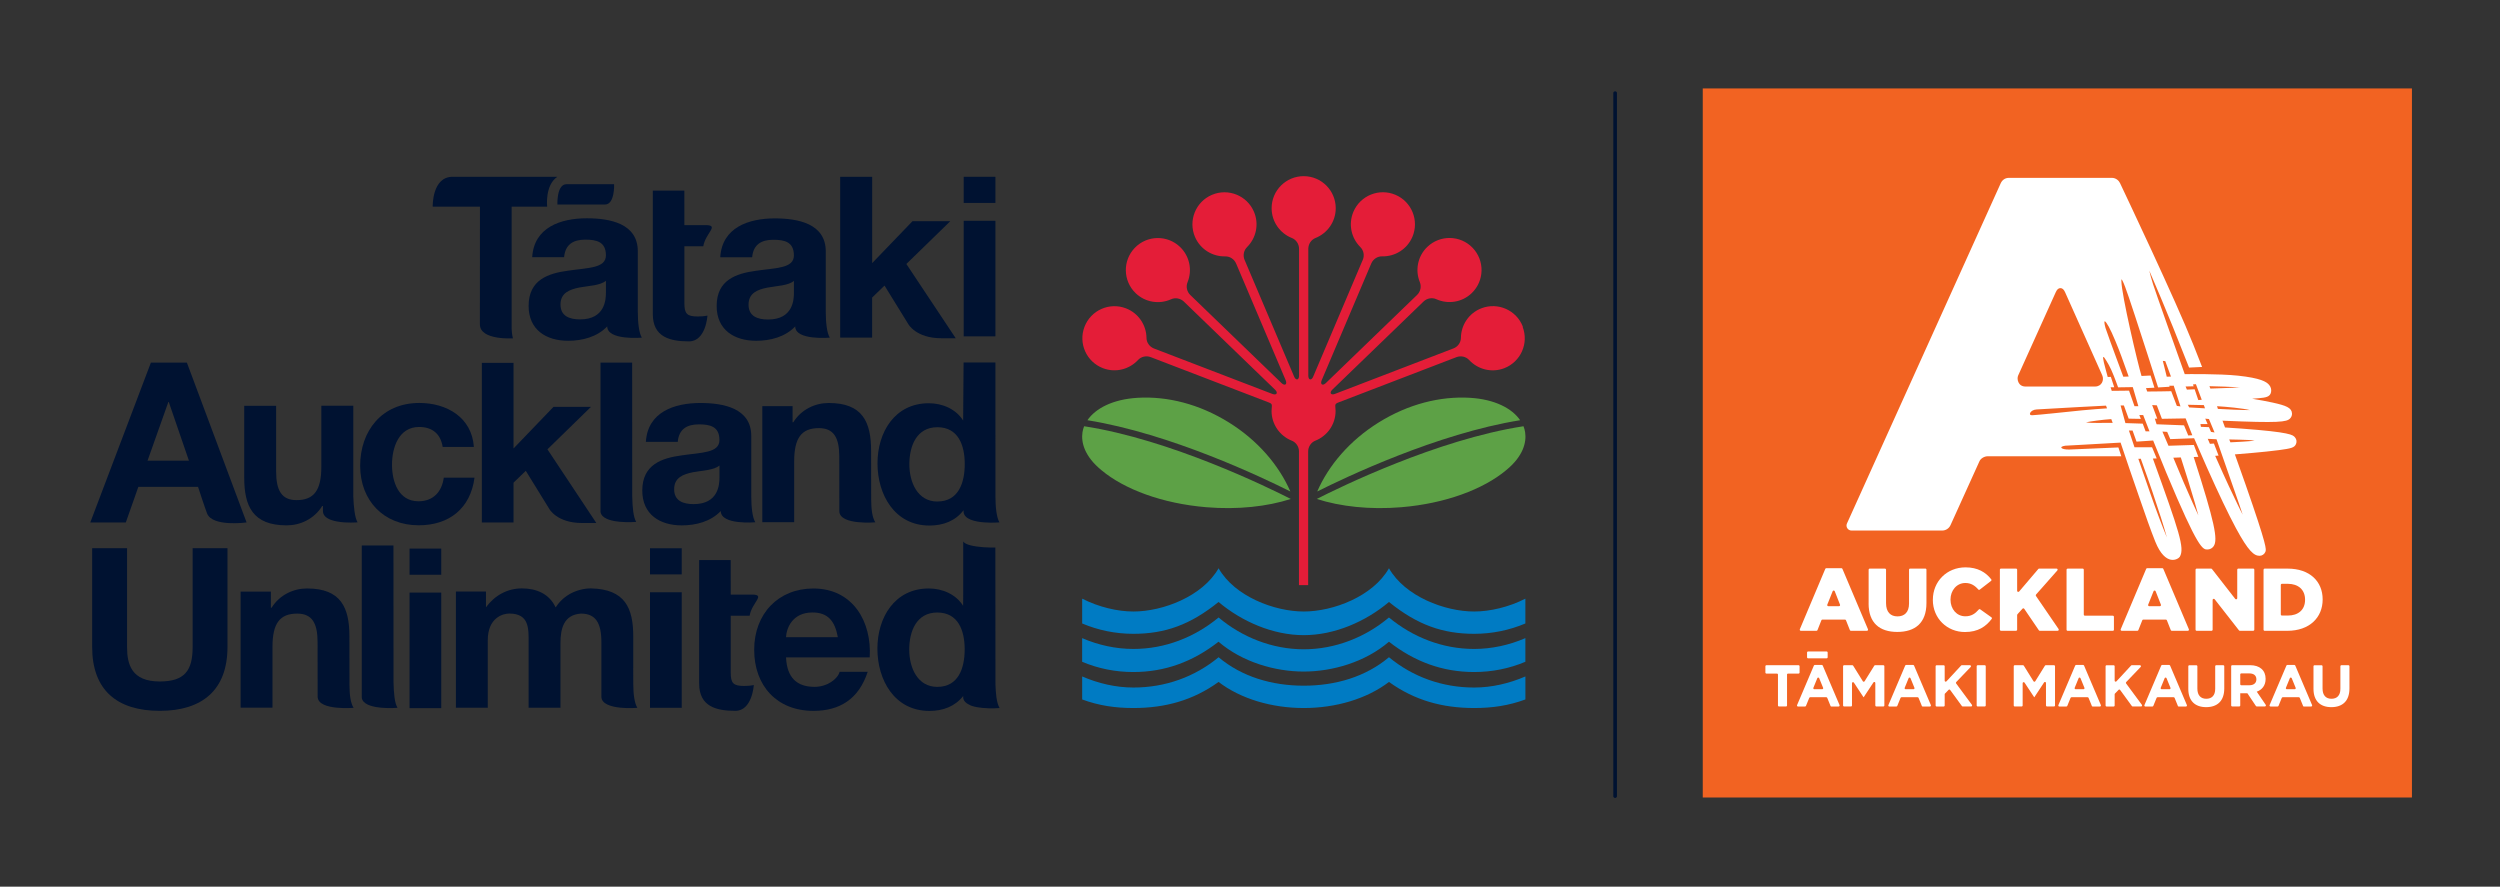 <?xml version="1.0" encoding="UTF-8"?>
<svg id="Artwork" xmlns="http://www.w3.org/2000/svg" viewBox="0 0 799.41 283.53">
  <rect x="0" y="0" width="799.41" height="283.53" fill="#333333" stroke="none"/>
  <defs>
    <style>
      .cls-1 {
        fill: #fff;
      }

      .cls-1, .cls-2, .cls-3, .cls-4, .cls-5, .cls-6, .cls-7 {
        stroke-width: 0px;
      }

      .cls-2 {
        fill-rule: evenodd;
      }

      .cls-2, .cls-3 {
        fill: #001231;
      }

      .cls-4 {
        fill: #007bc3;
      }

      .cls-5 {
        fill: #e41d38;
      }

      .cls-6 {
        fill: #5da146;
      }

      .cls-7 {
        fill: #f26322;
      }
    </style>
  </defs>
  <g>
    <rect class="cls-7" x="544.48" y="28.28" width="226.77" height="226.73"/>
    <path class="cls-1" d="m571.43,215.72v9.86c0,.18-.15.33-.33.33h-2.24c-.18,0-.33-.15-.33-.33v-9.86c0-.18-.15-.33-.33-.33h-3.36c-.18,0-.33-.15-.33-.33v-2.02c0-.18.15-.33.33-.33h10.27c.18,0,.33.15.33.33v2.02c0,.18-.15.33-.33.33h-3.36c-.18,0-.33.15-.33.33Z"/>
    <path class="cls-1" d="m585.33,225.71l-1.04-2.55c-.05-.12-.17-.21-.31-.21h-5.14c-.13,0-.25.08-.31.21l-1.04,2.55c-.05.12-.17.21-.31.21h-2.24c-.24,0-.4-.24-.3-.46l5.37-12.63c.05-.12.17-.2.3-.2h2.24c.13,0,.25.08.3.2l5.37,12.63c.09.22-.07.46-.3.46h-2.32c-.13,0-.25-.08-.31-.21Zm-4.22-8.85l-1.26,3.08c-.09.22.07.45.3.45h2.52c.23,0,.39-.24.3-.45l-1.26-3.08c-.11-.27-.5-.27-.61,0Z"/>
    <path class="cls-1" d="m599.66,225.58v-7.19c0-.33-.42-.45-.6-.18l-3.11,4.72h-.08l-3.07-4.66c-.18-.27-.6-.15-.6.18v7.13c0,.18-.15.33-.33.33h-2.19c-.18,0-.33-.15-.33-.33v-12.54c0-.18.15-.33.33-.33h2.62c.11,0,.22.06.28.16l3.09,4.97c.13.21.43.21.56,0l3.09-4.97c.06-.1.17-.16.28-.16h2.62c.18,0,.33.15.33.33v12.54c0,.18-.15.33-.33.33h-2.22c-.18,0-.33-.15-.33-.33Z"/>
    <path class="cls-1" d="m614.53,225.71l-1.04-2.55c-.05-.12-.17-.21-.31-.21h-5.14c-.13,0-.25.08-.31.21l-1.04,2.55c-.05.12-.17.21-.31.21h-2.24c-.24,0-.4-.24-.3-.46l5.37-12.63c.05-.12.17-.2.3-.2h2.24c.13,0,.25.08.3.2l5.37,12.63c.09.22-.07.46-.3.46h-2.32c-.13,0-.25-.08-.31-.21Zm-4.22-8.85l-1.26,3.08c-.09.22.07.45.3.45h2.52c.23,0,.39-.24.3-.45l-1.26-3.08c-.11-.27-.5-.27-.61,0Z"/>
    <path class="cls-1" d="m627.35,225.78l-3.76-5.16c-.12-.17-.36-.18-.5-.03l-1.16,1.2c-.06.06-.09.14-.09.23v3.57c0,.18-.15.33-.33.33h-2.24c-.18,0-.33-.15-.33-.33v-12.54c0-.18.15-.33.33-.33h2.24c.18,0,.33.15.33.33v4.6c0,.3.37.44.57.22l4.68-5.05c.06-.07.15-.11.24-.11h2.59c.29,0,.44.35.24.56l-4.64,4.84c-.11.12-.12.29-.03.42l5.06,6.85c.16.22,0,.53-.26.53h-2.67c-.11,0-.2-.05-.27-.14Z"/>
    <path class="cls-1" d="m632.07,225.58v-12.54c0-.18.15-.33.33-.33h2.24c.18,0,.33.15.33.33v12.54c0,.18-.15.33-.33.33h-2.24c-.18,0-.33-.15-.33-.33Z"/>
    <path class="cls-1" d="m654.23,225.58v-7.19c0-.33-.42-.45-.6-.18l-3.11,4.72h-.08l-3.07-4.66c-.18-.27-.6-.15-.6.18v7.13c0,.18-.15.33-.33.33h-2.19c-.18,0-.33-.15-.33-.33v-12.54c0-.18.15-.33.33-.33h2.62c.11,0,.22.06.28.16l3.09,4.97c.13.21.43.21.56,0l3.09-4.97c.06-.1.17-.16.28-.16h2.62c.18,0,.33.15.33.33v12.54c0,.18-.15.33-.33.33h-2.22c-.18,0-.33-.15-.33-.33Z"/>
    <path class="cls-1" d="m668.89,225.71l-1.04-2.55c-.05-.12-.17-.21-.31-.21h-5.14c-.13,0-.25.08-.31.21l-1.04,2.55c-.05.12-.17.21-.31.21h-2.24c-.24,0-.4-.24-.3-.46l5.37-12.63c.05-.12.17-.2.3-.2h2.24c.13,0,.25.08.3.2l5.37,12.63c.09.22-.07.46-.3.46h-2.32c-.13,0-.25-.08-.31-.21Zm-4.22-8.85l-1.26,3.08c-.09.22.07.45.3.45h2.52c.23,0,.39-.24.3-.45l-1.26-3.08c-.11-.27-.5-.27-.61,0Z"/>
    <path class="cls-1" d="m681.7,225.78l-3.76-5.16c-.12-.17-.36-.18-.5-.03l-1.16,1.2c-.06.06-.09.14-.09.23v3.57c0,.18-.15.33-.33.33h-2.24c-.18,0-.33-.15-.33-.33v-12.54c0-.18.15-.33.33-.33h2.24c.18,0,.33.15.33.33v4.6c0,.3.37.44.57.22l4.68-5.05c.06-.07.15-.11.24-.11h2.59c.29,0,.44.35.24.56l-4.64,4.84c-.11.12-.12.29-.03.42l5.06,6.85c.16.22,0,.53-.26.53h-2.67c-.11,0-.2-.05-.27-.14Z"/>
    <path class="cls-1" d="m696.4,225.71l-1.04-2.55c-.05-.12-.17-.21-.31-.21h-5.14c-.13,0-.25.08-.31.21l-1.04,2.55c-.05.12-.17.21-.31.21h-2.24c-.24,0-.4-.24-.3-.46l5.37-12.63c.05-.12.17-.2.3-.2h2.24c.13,0,.25.08.3.2l5.37,12.63c.09.22-.07.46-.3.46h-2.32c-.13,0-.25-.08-.31-.21Zm-4.22-8.85l-1.26,3.08c-.09.22.07.45.3.45h2.52c.23,0,.39-.24.3-.45l-1.26-3.08c-.11-.27-.5-.27-.61,0Z"/>
    <path class="cls-1" d="m705.45,226.12c-3.54,0-5.71-1.98-5.71-5.86v-7.21c0-.18.15-.33.33-.33h2.24c.18,0,.33.15.33.33v7.13c0,2.15,1.07,3.26,2.85,3.26s2.85-1.07,2.85-3.17v-7.23c0-.18.15-.33.33-.33h2.24c.18,0,.33.15.33.33v7.12c0,4-2.24,5.96-5.79,5.96Z"/>
    <path class="cls-1" d="m721.36,225.76l-2.73-4.08h-2.28v3.89c0,.18-.15.33-.33.33h-2.24c-.18,0-.33-.15-.33-.33v-12.54c0-.18.15-.33.33-.33h5.7c3.11,0,4.98,1.64,4.98,4.35v.04c0,2.13-1.15,3.47-2.83,4.09l2.87,4.2c.15.22,0,.52-.27.52h-2.59c-.11,0-.21-.05-.27-.15Zm.15-8.54c0-1.24-.87-1.89-2.28-1.89h-2.55c-.18,0-.33.15-.33.33v3.13c0,.18.15.33.33.33h2.61c1.41,0,2.22-.75,2.22-1.87v-.04Z"/>
    <path class="cls-1" d="m736.43,225.71l-1.04-2.55c-.05-.12-.17-.21-.31-.21h-5.14c-.13,0-.25.08-.31.21l-1.04,2.55c-.05.12-.17.21-.31.21h-2.24c-.24,0-.4-.24-.3-.46l5.37-12.63c.05-.12.17-.2.3-.2h2.24c.13,0,.25.08.3.2l5.37,12.63c.09.22-.07.46-.3.46h-2.32c-.13,0-.25-.08-.31-.21Zm-4.22-8.85l-1.26,3.08c-.09.22.07.45.3.45h2.52c.23,0,.39-.24.3-.45l-1.26-3.08c-.11-.27-.5-.27-.61,0Z"/>
    <path class="cls-1" d="m745.48,226.12c-3.54,0-5.71-1.98-5.71-5.86v-7.21c0-.18.15-.33.33-.33h2.24c.18,0,.33.15.33.33v7.13c0,2.15,1.07,3.26,2.85,3.26s2.85-1.07,2.85-3.17v-7.23c0-.18.15-.33.33-.33h2.24c.18,0,.33.15.33.33v7.12c0,4-2.24,5.96-5.79,5.96Z"/>
    <path class="cls-1" d="m713.21,141.44l-.39-.92s6.33.09,8.12.32c-1.57.38-6.36.49-7.73.6m2.74,19.64c.68,1.96.62,1.82,1.18,3.48-.76-1.49-.72-1.36-1.68-3.36-1.67-3.47-3.32-6.85-7.12-15.44.34-.02.71-.05,1.09-.08l-1.49-3.85-1.28.09-.69-1.6,2.8.14s5.82,16.62,7.19,20.61m-12.18-24.59l-.16-.88h2.3l-.75-1.73,1.18.12,1.79,4.3-1.13-.19-.66-1.51-2.56-.1Zm-3.75-6.2l-.44-.85,5.13.11.37,1.03-5.06-.29Zm-.3,8.97l-1.35-3.24-8.77-.34-.56-1.79h.77s-1.63-4.35-1.63-4.35l1.49.08,1.63,4.31,7.59-.13,2.13,5.39-1.29.07Zm-13.63-1.31l-.92-2.47c-.3,0-5.54-.18-5.54-.18l-1.55-5.64h1.05l1.54,4.22,3.9.07-.5-1.21h1.24s2.02,5.2,2.02,5.2h-1.24Zm-10.83-12.95c-.09-.19-.22-.62-.38-1.16h1.17s-1.08-3.32-1.08-3.32l-1,.03c-.25-.91-.47-1.74-.6-2.21-.56-2.01-.82-3.17-.87-3.74-.05-.61.13-.56.44-.15.35.46.87,1.36,1.36,2.22,1.02,1.77,2.4,5.52,2.99,7.2l3.97-.06h0s.73,0,.73,0l1.78,6.09h-1.24s-1.74-4.97-1.74-4.97l-5.53.06Zm-8.23,10.07c.94-.27,5.5-.9,8.08-1.04.1.26.35.95.45,1.2-2.55-.06-6.49.17-8.53-.16m-11.81-2.77c-1.77.2-3.57.36-5.38.49-.69.05-.87-.32-.67-.75.24-.49.98-1.05,2.05-1.1,7.09-.45,21.63-1.19,22.2-1.22.1.27.23.61.34.87-4.89.31-10.1.8-18.55,1.72m-9.89-12.2c2.24-4.96,11.65-25.81,12.04-26.67.39-.86.84-1.3,1.49-1.3s1.12.5,1.48,1.3c.36.8,9.92,22.16,11.88,26.56.69,1.55-.14,3.61-2.3,3.61h-22.25c-2.36,0-2.82-2.44-2.34-3.5m28.97-15.67c1.13,2.03,3.08,6.81,4.08,9.58,1,2.77,1.51,4.19,2.3,6.39-.56.02-1.13.04-1.72.06-.74-2-2.22-5.97-2.22-5.97-.68-1.83-3.29-8.94-3.47-9.62-.8-2.93-.15-2.57,1.03-.43m4.11-15.09c.09,0,.2.26.33.49.77,1.33,3.26,9.02,3.96,11.16,1.11,3.26,7.2,22.26,7.39,22.89l3.68-.22-.12-.32,1.43-.02s2.06,6.37,2.17,6.63c-.2,0-.96-.12-1.15-.17h-.02s-1.79-4.7-1.79-4.7c0,0-6.46.14-7.68.11-.08-.23-.3-.87-.39-1.09.6-.03,1.18-.06,1.76-.09.31-.01.63-.03.94-.05l-1.23-3.89c-1.09.05-1.98.09-2.89.14,0,0,0-.01,0-.02h-.02c-1.18-3.89-6.38-25.92-6.43-30.33,0-.22-.02-.52.07-.53m13.96,26.13l1.83,4.95-1.35.04-1.26-5.06.78.08Zm8.87,7.46l.93-.08,1.87,4.98-1.1.1-1.17-3.45c-.82.04-1.65.07-2.48.11-.14-.33-.28-.67-.42-1,.81-.02,1.67-.04,2.57-.06l-.2-.59Zm14.97.98c-2.15.11-6.86.23-9.42.34-.1-.25-.2-.51-.29-.76,2.38.04,7.3.2,9.72.42m-7.02,6.84c-.08-.21-.19-.65-.27-.86,2.89.16,8.38.68,10.51,1.25-2.46,0-8.03-.25-10.24-.39m-11.86,15.52c1.59,4.93,3.19,10.01,4.46,14.4.42,1.46.81,2.85,1.16,4.13-.56-1.19-1.16-2.5-1.79-3.91-1.85-4.12-3.99-9.11-6.22-14.53.79-.03,1.59-.06,2.39-.09m-12.8.41c.09.25.18.5.27.75,2.58,7.14,4.64,13.23,6.14,17.95.82,2.58,1.47,4.75,1.94,6.47-.73-1.76-1.6-3.96-2.52-6.39-.97-2.57-1.99-5.38-2.96-8.19-1.1-3.22-2.35-6.85-3.65-10.55l.78-.03Zm49.29-6.85c-.65-.76-1.39-1.62-17.06-2.78-1.67-.12-3.45-.24-5.29-.36-.26-.71-.53-1.43-.8-2.17,18.13.8,20.48.41,21.58-.68.43-.43.67-1.02.64-1.62-.08-1.84-1.89-2.54-6.2-3.49-1.79-.39-4.03-.81-6.55-1.23.9-.06,1.65-.12,2.26-.18,1.95-.19,3.5-.33,3.8-1.96.15-.82-.07-1.63-.63-2.29-.86-1.01-2.71-2.17-9.98-2.95-5.94-.63-16.52-.49-17-.48-2.03-5.7-9.56-26.87-10.12-28.74-.56-1.86-.87-2.8-1.22-4.37,2.45,5.66,4.98,11.68,7.58,18.08,1.77,4.36,3.49,8.69,5.15,12.93l4.16-.2c-.89-2.29-1.82-4.64-2.77-7.04-5.68-14.28-21.91-48.44-23.48-51.77-.36-.76-1.28-1.66-2.61-1.66h-32.88c-1.3,0-2.19.73-2.65,1.73-4.07,8.99-46.87,103.68-49.17,108.8-.48,1.06.31,2.25,1.46,2.25h29.01c1,0,2.12-.56,2.65-1.73,3.41-7.52,6.91-15.23,9.25-20.42.43-.96,1.63-1.6,2.6-1.6h42.76l-.93-2.82c-5.39.2-10.61.42-15.78.67h.03c-2.65.03-3.42-.93-1.21-1.23,1.64-.09,3.38-.18,5.14-.28,4.61-.24,8.87-.49,12.52-.71l2.86,8.46c1.05,3,2.02,5.84,2.93,8.5,2.15,6.26,3.89,11.19,5.31,14.72,3.3,8.19,7.39,5.6,7.85,4.8,1.58-2.78-.15-7.89-8.63-31.38.41-.01.82-.03,1.23-.04l-1.48-3.56h-5.62l-1.79-5.36h1.17s1.26,3.55,1.26,3.55c0,0,4.64-.31,5.32-.36.24.59,3.54,8.71,4.16,10.2,10.33,24.74,11.7,24.7,13.28,24.65.76-.03,1.45-.4,1.9-1.04,1.46-2.08.34-7.62-6.37-28.53.49-.02.99-.04,1.48-.06l-1.43-3.8-8.12.26-1.94-4.54,1.53.1.99,2.32,7.62-.29s3.61,8.26,4.12,9.4c3.73,8.36,6.84,14.88,9.26,19.37,3.99,7.39,5.79,8.83,7.55,8.83.8,0,1.54-.5,1.85-1.24.34-.8.65-1.56-6.36-21.65-.85-2.46-1.99-5.69-3.38-9.54,1.81-.15,9.28-.72,14.12-1.37,3.87-.53,4.92-.75,5.43-1.96.3-.71.18-1.52-.33-2.11"/>
    <path class="cls-1" d="m583.97,181.68h4.84c.14,0,.27.09.33.22l8.17,19.31c.1.24-.07.5-.33.5h-5.13c-.15,0-.28-.09-.33-.23l-1.24-3.13c-.05-.14-.19-.23-.33-.23h-7.21c-.15,0-.28.09-.33.23l-1.24,3.13c-.05.14-.19.23-.33.23h-4.99c-.26,0-.43-.26-.33-.5l8.14-19.31c.06-.13.19-.22.33-.22Zm4.4,11.67l-1.69-4.3c-.12-.3-.54-.3-.66,0l-1.72,4.3c-.09.23.08.49.33.49h3.41c.25,0,.42-.25.33-.49Z"/>
    <path class="cls-1" d="m597.52,192.99v-10.81c0-.2.16-.36.36-.36h4.85c.2,0,.36.16.36.36v10.69c0,2.87,1.45,4.23,3.66,4.23s3.69-1.31,3.69-4.09v-10.84c0-.2.16-.36.36-.36h4.85c.2,0,.36.16.36.36v10.67c0,6.39-3.66,9.23-9.32,9.23s-9.18-2.87-9.18-9.09Z"/>
    <path class="cls-1" d="m618.06,191.82v-.06c0-5.8,4.43-10.34,10.45-10.34,3.9,0,6.46,1.57,8.22,3.83.12.16.09.39-.07.51l-3.6,2.78c-.15.12-.36.09-.48-.05-1.09-1.25-2.34-2.07-4.13-2.07-2.78,0-4.75,2.39-4.75,5.28v.06c0,2.98,1.96,5.31,4.75,5.31,1.95,0,3.15-.86,4.28-2.16.12-.14.33-.17.48-.06l3.58,2.55c.17.12.2.35.08.51-1.85,2.43-4.35,4.19-8.56,4.19-5.68,0-10.26-4.34-10.26-10.28Z"/>
    <path class="cls-1" d="m639.85,181.82h4.8c.2,0,.36.16.36.36v6.74c0,.33.41.48.63.23l6.14-7.21c.07-.08.17-.13.27-.13h5.55c.31,0,.47.36.27.59l-6.82,7.72c-.11.12-.12.3-.03.44l7.24,10.58c.16.24,0,.56-.29.56h-5.73c-.12,0-.23-.06-.29-.16l-4.67-6.86c-.13-.19-.4-.21-.56-.04l-1.62,1.78c-.06.07-.09.15-.09.24v4.68c0,.2-.16.36-.36.36h-4.8c-.2,0-.36-.16-.36-.36v-19.17c0-.2.16-.36.36-.36Z"/>
    <path class="cls-1" d="m661.16,181.82h4.8c.2,0,.36.16.36.36v14.34c0,.2.16.36.36.36h8.92c.2,0,.36.16.36.36v4.12c0,.2-.16.36-.36.36h-14.43c-.2,0-.36-.16-.36-.36v-19.17c0-.2.16-.36.36-.36Z"/>
    <path class="cls-1" d="m686.58,181.68h4.84c.14,0,.27.09.33.22l8.17,19.31c.1.24-.07.5-.33.5h-5.13c-.15,0-.28-.09-.33-.23l-1.24-3.13c-.05-.14-.19-.23-.33-.23h-7.21c-.15,0-.28.09-.33.23l-1.24,3.13c-.05.14-.19.23-.33.23h-4.99c-.26,0-.43-.26-.33-.5l8.14-19.31c.06-.13.19-.22.33-.22Zm4.4,11.67l-1.69-4.3c-.12-.3-.54-.3-.66,0l-1.72,4.3c-.09.23.08.49.33.49h3.41c.25,0,.42-.25.33-.49Z"/>
    <path class="cls-1" d="m702.42,181.82h4.61c.11,0,.21.05.28.14l7.44,9.55c.21.27.64.12.64-.22v-9.12c0-.2.16-.36.36-.36h4.74c.2,0,.36.16.36.36v19.17c0,.2-.16.36-.36.36h-4.27c-.11,0-.21-.05-.28-.14l-7.78-9.95c-.21-.27-.64-.12-.64.22v9.52c0,.2-.16.36-.36.36h-4.74c-.2,0-.36-.16-.36-.36v-19.17c0-.2.16-.36.36-.36Z"/>
    <path class="cls-1" d="m723.81,182.18c0-.2.16-.36.36-.36h7.34c7.07,0,11.19,4.09,11.19,9.83v.06c0,5.74-4.18,10-11.31,10h-7.23c-.2,0-.36-.16-.36-.36v-19.17Zm5.51,4.86v9.43c0,.2.16.36.36.36h1.89c3.32,0,5.51-1.82,5.51-5.03v-.06c0-3.18-2.19-5.06-5.51-5.06h-1.89c-.2,0-.36.16-.36.36Z"/>
    <path class="cls-1" d="m578.16,208.32h5.93c.18,0,.33.15.33.33v1.53c0,.18-.15.33-.33.33h-5.93c-.18,0-.33-.15-.33-.33v-1.53c0-.18.15-.33.33-.33Z"/>
  </g>
  <path class="cls-3" d="m516.46,255.15c-.32,0-.58-.23-.58-.52V29.72c0-.29.26-.52.58-.52s.58.23.58.52v224.91c0,.29-.26.52-.58.52Z"/>
  <g>
    <path class="cls-3" d="m72.75,175.3h-11.15v31.58c0,7.55-2.56,11.03-10.52,11.03-9.03,0-10.45-5.48-10.45-11.03v-31.58h-11.16v31.58c0,13.8,7.96,20.42,21.6,20.42s21.67-6.69,21.67-20.42v-31.58Z"/>
    <path class="cls-3" d="m121.77,226.29c-.53-.05-1.03-.12-1.52-.2l-.62-.13-.73-.18-.66-.21-.56-.22c-1.07-.49-1.85-1.2-2-2.21v-48.73h10.13l.02,43.7c.07,3.57.36,6.72,1.28,8.22,0,0-2.61.22-5.34-.04"/>
    <path class="cls-3" d="m278.11,210.22h-26.76c.29,6.46,3.44,9.41,9.11,9.41,4.08,0,7.39-2.51,8.03-4.81h8.97c-2.87,8.76-8.97,12.49-17.36,12.49-11.7,0-18.94-8.05-18.94-19.53s7.67-19.6,18.94-19.6c12.62,0,18.72,10.62,18,22.04m-26.76-6.47h16.57c-.93-5.16-3.16-7.9-8.1-7.9-6.46,0-8.32,5.03-8.47,7.9"/>
    <path class="cls-3" d="m76.94,226.29v-37.12h9.68v5.17h.22c2.59-4.16,7.03-6.17,11.34-6.17,10.83,0,13.55,6.1,13.55,15.29l.02,15.5c0,3.37.38,5.87,1.32,7.38,0,0-2.64.22-5.39-.05-2.99-.28-6.11-1.16-6.11-3.54l-.02-17.42c0-6.12-1.79-9.12-6.53-9.12-5.52,0-7.89,3.09-7.89,10.63v19.45h-10.18Z"/>
    <path class="cls-3" d="m319.6,226.32c-.46-.75-.78-1.96-.99-3.4-.15-1.16-.24-2.48-.29-3.88,0-.33-.01-.65-.01-.98v-1.99s-.03-40.98-.03-40.98c-.94,0-2.33,0-3.8-.11-2.7-.21-5.86-.69-6.48-1.88v17.02l-.03,3.59c-2.3-3.67-6.6-5.54-10.98-5.54-10.91,0-16.43,9.27-16.43,19.26s5.45,19.9,16.65,19.9c4.33,0,8.18-1.45,10.79-4.78v.64c.16,1.03.94,1.74,2.39,2.39l.41.15.47.14.3.08.44.1.29.06.35.06c.5.09,1.01.16,1.55.2,2.77.28,5.42.04,5.42.04-.02-.03-.03-.07-.05-.1.02,0,.05,0,.05,0Zm-19.89-6.68c-6.32,0-8.97-6.11-8.97-11.93s2.29-11.85,8.97-11.85,8.76,5.75,8.76,11.78-2.01,12-8.76,12Z"/>
    <path class="cls-3" d="m233.66,215.07c0,3.41.85,4.27,4.26,4.27,1.07,0,2.06-.07,3.12-.29,0,0-.49,8.25-5.9,8.25-6.18,0-11.58-1.42-11.58-8.74v-39.47h10.09q0,11.02.01,11.03h6.72c4.64,0,.08,2.41-.68,6.76h-6.04v18.19Z"/>
    <path class="cls-3" d="m130.96,189.49h10.14v36.95h-10.14v-36.95Zm10.14-5.71h-10.14v-8.36h10.14v8.36Z"/>
    <path class="cls-3" d="m207.85,189.38h10.14v36.95h-10.14v-36.95Zm10.14-5.71h-10.14v-8.36h10.14v8.36Z"/>
    <path class="cls-3" d="m202.49,213.56v-10.09c0-9.06-2.64-15.11-13.57-15.32-1.19,0-2.31.16-3.35.44-3.09.77-5.98,2.64-7.9,5.64-2.03-4.38-6.16-6.08-10.79-6.08s-8.68,2.23-11.48,6.03v-5.03h-9.62v37.15h10.19v-21.56c0-7.26,4.88-8.55,6.89-8.55,6.46,0,6.17,4.96,6.17,9.28v20.84h10.19v-20.7c0-4.49,1-9.05,6.55-9.4,4.73,0,6.53,3.02,6.53,9.12v17.42c0,2.38,3.14,3.25,6.13,3.55,2.75.27,5.38.04,5.38.04-.93-1.51-1.31-4.29-1.31-7.67l-.02-5.12Z"/>
  </g>
  <g>
    <path class="cls-3" d="m53.82,128.55h.15l6.44,18.75h-13.23l6.65-18.75Zm-24.96,38.51h11.37l4.01-11.38h19.09s2.07,6.38,2.88,8.49c1.68,4.4,12.64,2.89,12.64,2.89l-19.09-51.11h-11.51l-19.38,51.11Z"/>
    <path class="cls-3" d="m151.52,142.92h-9.97c-.64-4.16-3.3-6.39-7.53-6.39-6.52,0-8.67,6.6-8.67,12.06s2.08,11.7,8.46,11.7c4.73,0,7.46-3.01,8.1-7.54h9.82c-1.29,9.83-8.1,15.22-17.85,15.22-11.18,0-18.71-7.9-18.71-19.02s6.89-20.1,18.93-20.1c8.75,0,16.78,4.6,17.43,14.07"/>
    <path class="cls-3" d="m216.71,141.29h-10.18c.57-9.55,9.1-12.43,17.42-12.43,7.39,0,16.28,1.66,16.28,10.56v19.32c0,3.38.36,6.75,1.29,8.26,0,0-11.04.97-11.04-3.59-3.22,3.38-7.96,4.59-12.48,4.59-7.03,0-12.62-3.52-12.62-11.12,0-8.4,6.31-10.41,12.62-11.27,6.24-.93,12.05-.72,12.05-4.88,0-4.38-3.02-5.03-6.6-5.03-3.87,0-6.38,1.58-6.73,5.61m13.34,11.34v-3.81c-1.72,1.52-5.31,1.58-8.46,2.16-3.16.64-6.03,1.72-6.03,5.46s2.94,4.74,6.24,4.74c7.96,0,8.25-6.32,8.25-8.55"/>
    <path class="cls-3" d="m243.76,166.98v-37.12h9.68v5.17h.22c2.59-4.16,7.03-6.17,11.34-6.17,10.83,0,13.55,6.1,13.55,15.29l.02,15.5c0,3.37.38,5.87,1.32,7.38,0,0-2.64.22-5.39-.05-2.99-.28-6.11-1.16-6.11-3.54l-.02-17.42c0-6.12-1.79-9.12-6.53-9.12-5.52,0-7.89,3.09-7.89,10.63v19.45h-10.18Z"/>
    <path class="cls-3" d="m154.08,167.06h10.13v-12.72l3.92-3.79,7.5,12.16s2.41,4.53,10.51,4.53h4.55l-15.64-23.56,13.91-13.57h-11.98l-12.77,13.29v-27.37h-10.13v51.01Z"/>
    <path class="cls-3" d="m112.97,129.75v28.98c.11,3.06.44,6.78,1.37,8.29,0,0-3.58.32-6.63-.28-2.38-.44-4.45-1.39-4.45-3.32v-1.63h-.22c-2.59,4.18-7.05,6.2-11.36,6.2-10.86,0-13.59-6.12-13.59-15.34v-22.89h10.21v21.02c0,6.11,1.8,9.14,6.53,9.14,5.54,0,7.92-3.1,7.92-10.66v-19.51h10.22Z"/>
    <path class="cls-3" d="m318.31,158.79v-1.98s-.01-40.91-.01-40.91h-10.18l-.14,18.57c-2.3-3.66-6.6-5.53-10.97-5.53-10.9,0-16.42,9.26-16.42,19.23s5.45,19.88,16.63,19.88c4.39,0,8.29-1.48,10.9-4.91v.66c.3,2.25,3.62,3.02,6.61,3.24,2.55.2,4.87,0,4.87,0-.93-1.5-1.29-4.88-1.29-8.25Zm-18.57,1.58c-6.31,0-8.96-6.1-8.96-11.92s2.29-11.84,8.96-11.84,8.75,5.74,8.75,11.77-2.01,11.98-8.75,11.98Z"/>
    <path class="cls-3" d="m198.1,166.84c-.52-.05-1.03-.12-1.52-.2l-.62-.13-.73-.18-.66-.21-.55-.22c-1.07-.49-1.85-1.2-2-2.21v-47.75h10.12l.02,42.73c.07,3.56.36,6.71,1.28,8.21,0,0-2.61.22-5.33-.04"/>
  </g>
  <g>
    <path class="cls-5" d="m486.96,104.47c-2.03-5.28-7.96-7.92-13.24-5.9-4.04,1.55-6.53,5.37-6.57,9.45,0,0,0,.01,0,.01-.01,1.45-.95,2.83-2.39,3.38l-.4.15-37.53,14.41h0c-.56.21-1.08.17-1.27-.13-.19-.3,0-.78.42-1.2,0,0,.02-.02.04-.04l28.84-27.86.34-.33c1.11-1.07,2.75-1.34,4.08-.74,0,0,0,0,0,0,3.71,1.68,8.23,1.04,11.34-1.96,4.07-3.93,4.18-10.42.25-14.49-3.93-4.07-10.42-4.18-14.49-.25-3.11,3-3.91,7.5-2.36,11.27,0,0,0,.01,0,.01.55,1.34.23,2.98-.88,4.05l-.31.3-28.92,27.93s0,0,0,0c-.44.41-.92.58-1.22.38-.29-.2-.31-.71-.08-1.27,0,0,0-.02.02-.05l15.67-36.91.19-.44c.6-1.42,2.01-2.31,3.47-2.27,0,0,0,0,.01,0,4.07.09,7.98-2.26,9.67-6.24,2.21-5.21-.22-11.23-5.43-13.44s-11.23.22-13.44,5.43c-1.69,3.98-.67,8.43,2.23,11.29,0,0,0,.01,0,.01,1.03,1.02,1.38,2.65.77,4.07l-.17.39-15.71,37.01h0c-.24.55-.62.9-.97.83-.35-.07-.56-.54-.57-1.14v-40.63c0-1.54.95-2.91,2.3-3.45,0,0,0,0,.01,0,3.79-1.51,6.46-5.2,6.46-9.52,0-5.66-4.59-10.25-10.25-10.25s-10.25,4.59-10.25,10.25c0,4.32,2.68,8.02,6.46,9.52,0,0,.01,0,.01,0,1.35.54,2.3,1.9,2.3,3.45v40.63c0,.6-.22,1.07-.57,1.14-.34.07-.73-.27-.97-.82h0s-15.69-36.96-15.69-36.96l-.19-.44c-.6-1.42-.26-3.05.78-4.07,0,0,0,0,0-.01,2.9-2.86,3.92-7.31,2.23-11.29-2.21-5.21-8.23-7.64-13.44-5.43s-7.64,8.23-5.43,13.44c1.69,3.98,5.6,6.33,9.67,6.24,0,0,.01,0,.01,0,1.45-.03,2.86.85,3.47,2.27l.19.44,15.67,36.91s.02.05.02.05c.23.56.21,1.07-.08,1.27-.29.2-.78.03-1.22-.38h0s-28.89-27.89-28.89-27.89l-.34-.33c-1.11-1.07-1.43-2.71-.88-4.05,0,0,0,0,0-.01,1.55-3.77.75-8.26-2.36-11.27-4.07-3.93-10.56-3.82-14.49.25-3.93,4.07-3.82,10.56.25,14.49,3.11,3,7.63,3.64,11.34,1.96,0,0,.01,0,.01,0,1.32-.6,2.97-.33,4.08.74l.34.33,28.84,27.86s.04.04.04.04c.43.43.61.9.42,1.2-.19.3-.7.33-1.27.13h0l-37.49-14.39-.44-.17c-1.44-.55-2.38-1.93-2.39-3.38,0,0,0,0,0-.01-.05-4.07-2.54-7.9-6.58-9.45-5.28-2.03-11.21.61-13.24,5.9-2.03,5.28.61,11.21,5.9,13.24,4.04,1.55,8.44.37,11.21-2.62,0,0,0,0,0,0,.99-1.07,2.6-1.47,4.04-.92l.4.15,37.46,14.38s.07.03.07.03c.56.23.94.47.82,1.19,0,0,0,.04,0,.1-.06.44-.09.89-.09,1.35,0,4.32,2.68,8.02,6.46,9.52,0,0,.01,0,.01,0,1.35.53,2.3,1.9,2.3,3.44v42.76h2.94v-42.76c0-1.54.95-2.91,2.3-3.44,0,0,0,0,.01,0,3.79-1.5,6.46-5.2,6.46-9.52,0-.47-.03-.92-.09-1.37,0-.04,0-.07,0-.07-.12-.71.26-.96.82-1.19,0,0,.02,0,.05-.02l37.48-14.39.4-.15c1.44-.55,3.06-.15,4.04.92,0,0,0,0,.01,0,2.76,2.99,7.17,4.17,11.21,2.62,5.28-2.03,7.92-7.96,5.89-13.24"/>
    <path class="cls-4" d="m416.9,203.1c-9.79,0-19.78-4.31-27.25-10.61-9.01,7.29-17.13,10.18-27.24,10.18-5.72,0-11.26-1.14-16.37-3.31v-7.93c5.29,2.7,11.33,4.11,16.38,4.11,9.37,0,22.12-4.82,27.24-13.83,5.12,9.01,17.87,13.83,27.24,13.83s22.12-4.82,27.24-13.83c5.12,9.01,17.87,13.83,27.24,13.83,5.05,0,11.08-1.4,16.38-4.11v7.93c-5.11,2.17-10.65,3.31-16.37,3.31-10.11,0-18.23-2.89-27.25-10.18-7.46,6.3-17.45,10.61-27.25,10.61"/>
    <path class="cls-4" d="m416.9,207.62c-10.14,0-19.78-3.9-27.24-10.17-7.66,6.32-17.09,10.06-27.24,10.06-5.67,0-11.29-1.25-16.39-3.46v7.56c5.11,2.17,10.65,3.28,16.37,3.28,10.11,0,19.07-3.3,27.24-9.69,7.58,6.52,18.06,9.54,27.25,9.54s19.67-3.02,27.25-9.54c8.17,6.39,17.13,9.69,27.25,9.69,5.72,0,11.26-1.12,16.37-3.28v-7.56c-5.1,2.21-10.71,3.46-16.39,3.46-10.14,0-19.58-3.75-27.24-10.06-7.45,6.27-17.09,10.17-27.23,10.17"/>
    <path class="cls-4" d="m416.9,226.4c-10.12,0-20.07-2.86-27.25-8.34-8.18,5.91-17.13,8.34-27.24,8.34-5.72,0-10.98-.75-16.37-2.74v-7.36c5.09,2.21,10.71,3.55,16.39,3.55,10.14,0,19.58-3.37,27.23-9.69,7.46,6.27,17.09,9.1,27.24,9.1s19.78-2.83,27.24-9.1c7.66,6.32,17.09,9.69,27.24,9.69,5.68,0,11.29-1.34,16.39-3.55v7.36c-5.39,1.99-10.65,2.74-16.37,2.74-10.12,0-19.06-2.43-27.25-8.34-7.19,5.48-17.13,8.34-27.25,8.34h0Z"/>
    <path class="cls-6" d="m470.01,127.2c-9.5-.55-19.7,2-29.18,7.9-9.23,5.75-15.98,13.67-19.63,22.06,8.88-4.46,38.41-18.55,64.89-22.79-2.58-3.77-8.11-6.71-16.09-7.17"/>
    <path class="cls-6" d="m487.14,136.3c-27.59,4.24-58.88,19.58-66.08,23.25,7.54,2.43,16.95,3.48,27.04,2.64,14.06-1.17,26.22-5.74,33.5-11.83,5.46-4.45,6.57-8.92,6.08-12.15-.1-.65-.28-1.29-.53-1.92"/>
    <path class="cls-6" d="m363.8,127.2c9.5-.55,19.7,2,29.18,7.9,9.23,5.75,15.98,13.67,19.63,22.06-8.87-4.46-38.41-18.55-64.89-22.79,2.58-3.77,8.11-6.71,16.09-7.17"/>
    <path class="cls-6" d="m346.67,136.3c27.59,4.24,58.87,19.58,66.08,23.25-7.54,2.43-16.95,3.48-27.03,2.64-14.06-1.17-26.22-5.74-33.5-11.83-5.46-4.45-6.57-8.92-6.08-12.15.1-.65.28-1.29.53-1.92"/>
  </g>
  <path class="cls-3" d="m240.5,82.26h-10.19c.57-9.55,9.11-12.43,17.44-12.43,7.4,0,16.3,1.66,16.3,10.56v19.32c0,3.38.36,6.75,1.29,8.26,0,0-11.06.97-11.06-3.59-3.22,3.38-7.97,4.59-12.49,4.59-7.04,0-12.63-3.52-12.63-11.12,0-8.4,6.31-10.41,12.63-11.27,6.25-.93,12.07-.72,12.07-4.88,0-4.38-3.02-5.03-6.61-5.03-3.87,0-6.39,1.58-6.74,5.61m13.35,11.34v-3.81c-1.73,1.52-5.32,1.58-8.47,2.16-3.17.64-6.03,1.72-6.03,5.46s2.94,4.74,6.25,4.74c7.97,0,8.26-6.32,8.26-8.55"/>
  <path class="cls-3" d="m268.65,107.96h10.23v-12.82l3.96-3.82,7.57,12.27s2.44,4.57,10.61,4.57h4.59l-15.79-23.75,14.05-13.68h-12.09l-12.89,13.4v-27.6h-10.23v51.44Z"/>
  <path class="cls-3" d="m308.15,70.6h10.15v36.95h-10.15v-36.95Zm10.15-5.71h-10.15v-8.36h10.15v8.36Z"/>
  <g>
    <path class="cls-2" d="m193.75,93.59v-3.82c-1.73,1.52-5.32,1.59-8.48,2.16-3.17.65-6.04,1.73-6.04,5.46s2.95,4.74,6.25,4.74c7.98,0,8.27-6.33,8.27-8.55h0Zm-13.37-11.35h-10.2c.57-9.56,9.12-12.44,17.46-12.44,7.4,0,16.31,1.65,16.31,10.57v19.33c0,3.38.36,6.76,1.29,8.27,0,0-11.07.97-11.07-3.6-3.23,3.38-7.97,4.6-12.5,4.6-7.04,0-12.64-3.52-12.64-11.14,0-8.41,6.32-10.42,12.64-11.28,6.25-.93,12.08-.72,12.08-4.89,0-4.38-3.03-5.03-6.62-5.03-3.88,0-6.39,1.58-6.75,5.61h0Z"/>
    <path class="cls-3" d="m196.37,58.9s.28,6.5-2.93,6.5h-15.2s-.29-6.5,2.92-6.5h15.2Z"/>
  </g>
  <path class="cls-3" d="m218.84,96.93c0,3.41.85,4.27,4.26,4.27,1.07,0,2.06-.07,3.12-.29,0,0-.49,8.25-5.9,8.25-6.18,0-11.58-1.42-11.58-8.74v-39.47h10.09q0,11.02.01,11.03h6.72c4.64,0,.08,2.41-.68,6.76h-6.04v18.19Z"/>
  <path class="cls-3" d="m178.23,56.53h-33.51c-6.62,0-6.36,9.56-6.36,9.56h0s15.11,0,15.11,0l-.02,37.63c0,5.17,10.57,4.47,10.57,4.47,0,0-.33-1.08-.41-2.98v-39.12h11.35s-.78-6.85,3.26-9.56Z"/>
</svg>